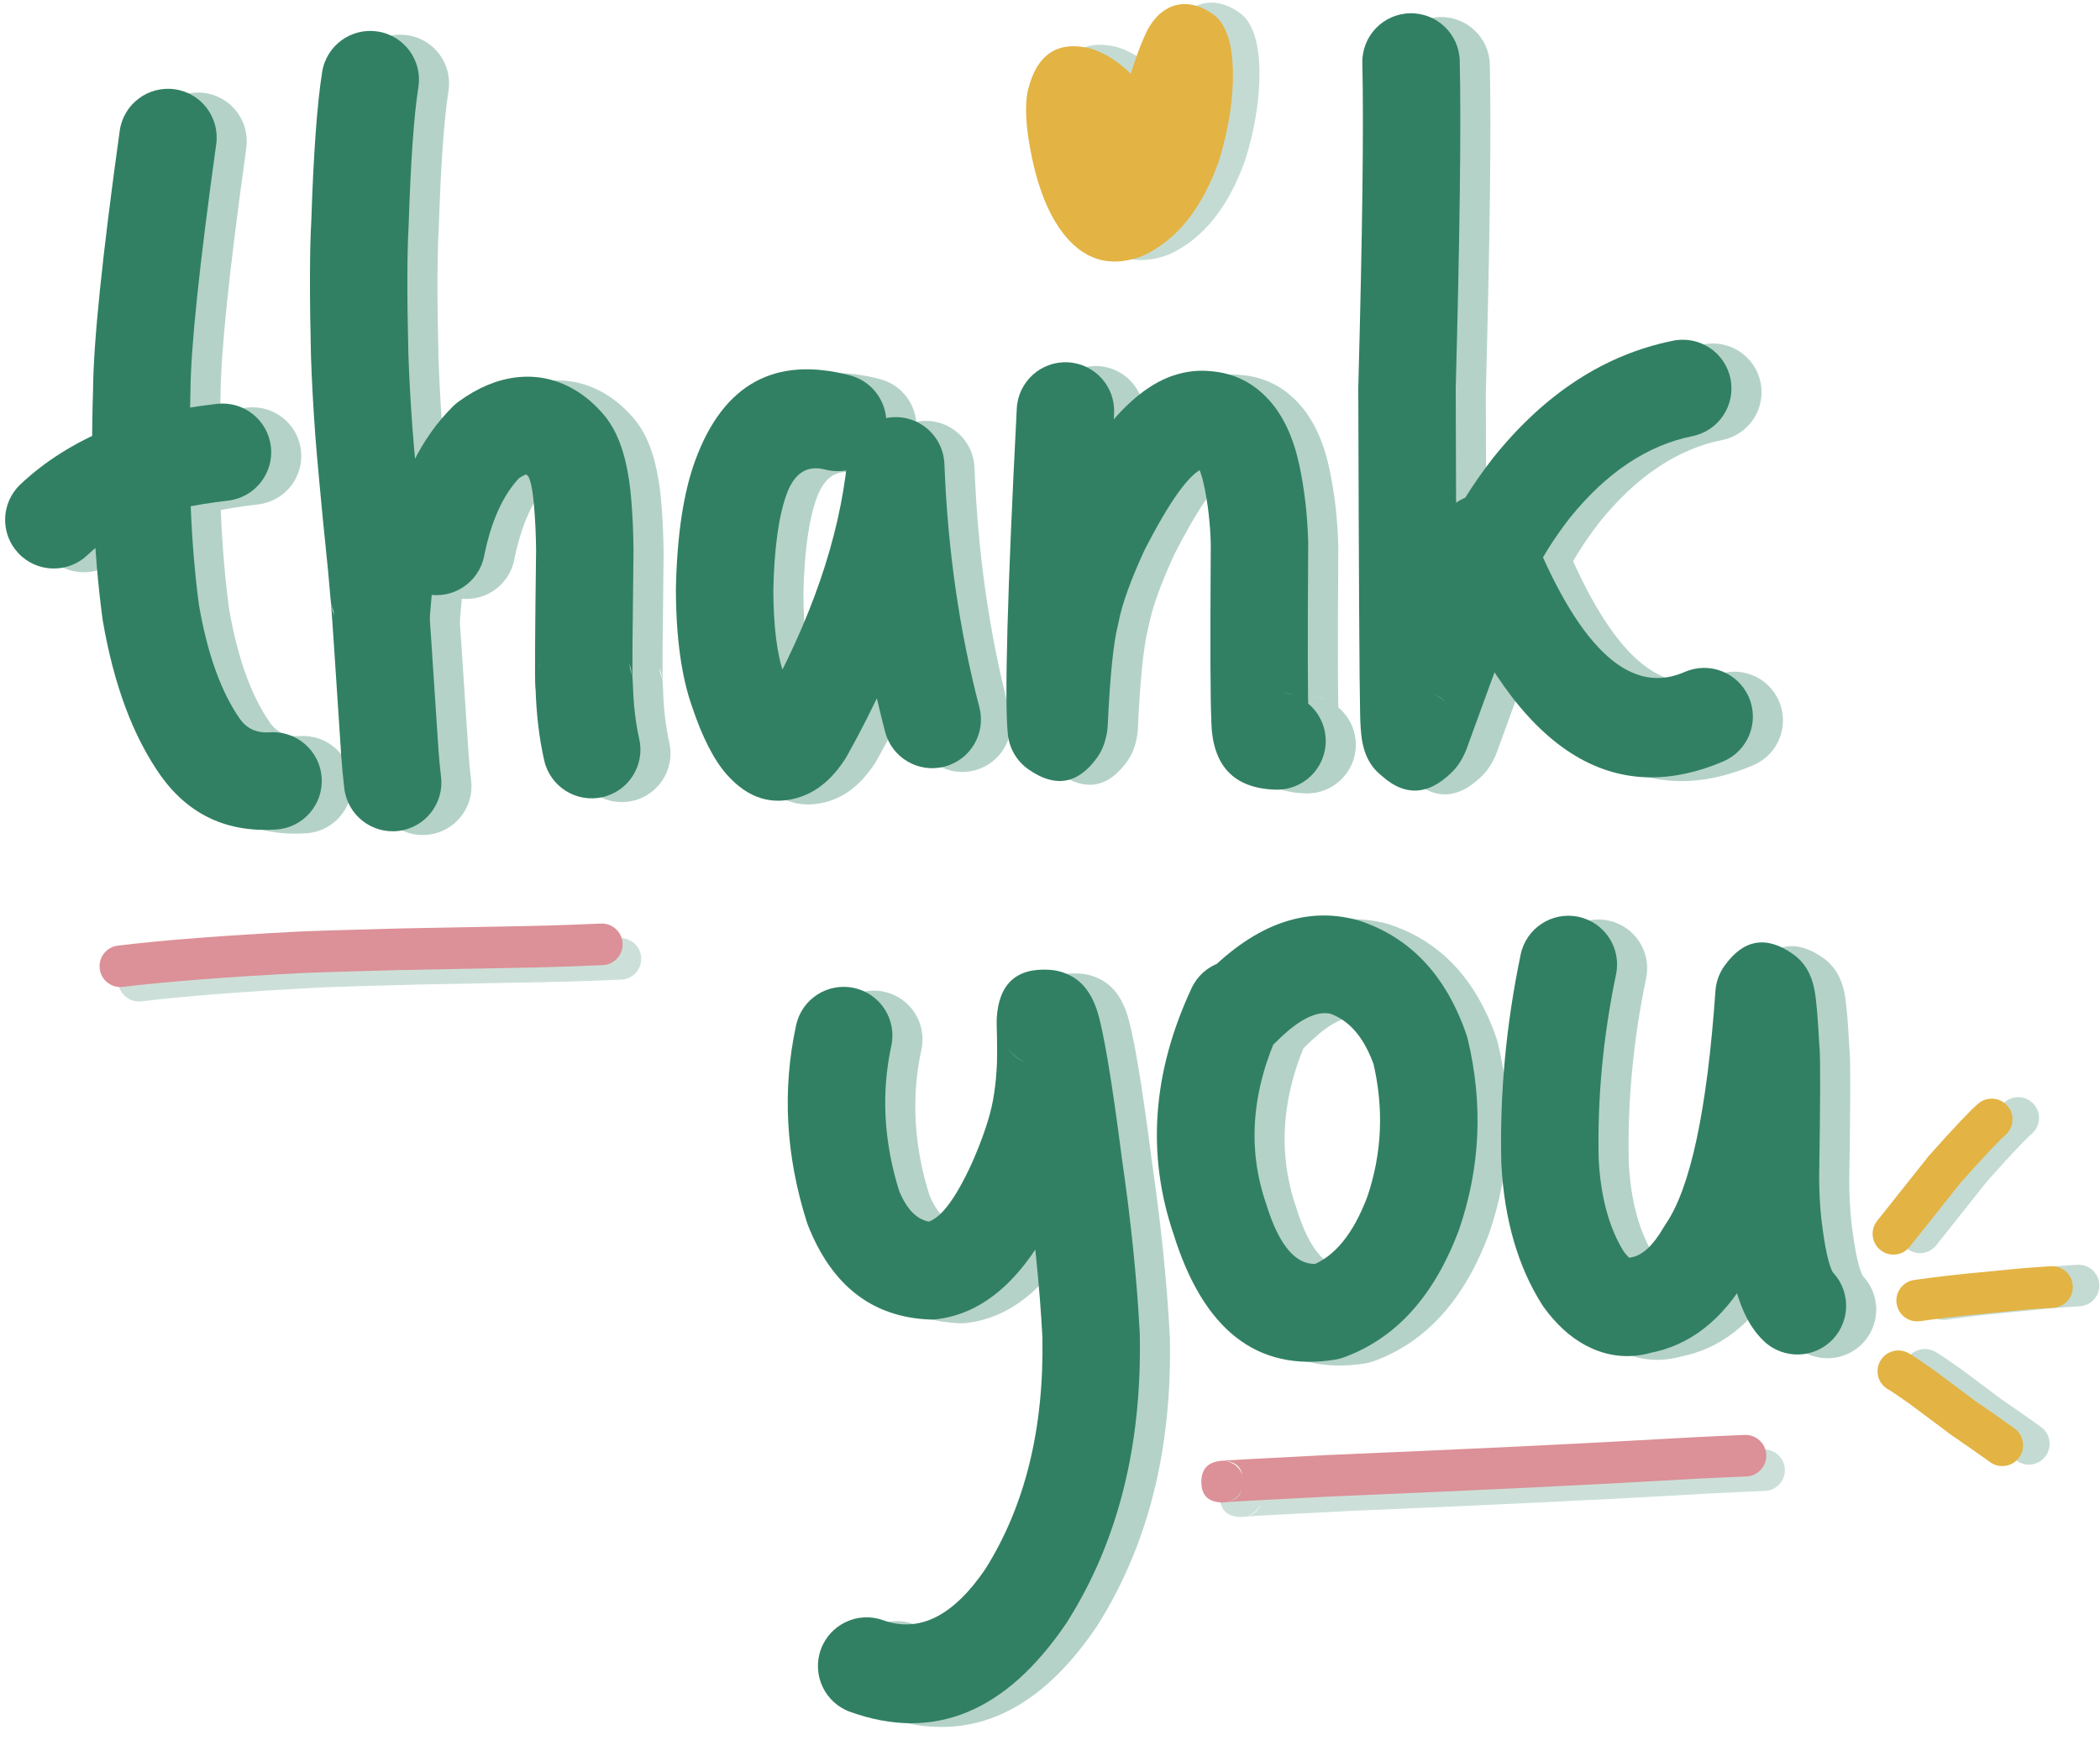 <?xml version="1.0" encoding="UTF-8"?><svg xmlns="http://www.w3.org/2000/svg" xmlns:xlink="http://www.w3.org/1999/xlink" height="1950.8" preserveAspectRatio="xMidYMid meet" version="1.0" viewBox="-797.3 -88.9 2326.1 1950.8" width="2326.1" zoomAndPan="magnify"><g fill="#318064" opacity=".357"><g id="change1_10"><path d="M-524.474,75.048L-524.474,75.048Q-552.53,276.674,-552.997,348.491C-553,348.938,-553.009,349.385,-553.023,349.832L-553.023,349.832Q-557.231,483.994,-543.449,586.67L-543.747,584.724Q-529.574,667.325,-497.764,712.49L-498.086,712.039Q-486.519,728.109,-465.09,726.675C-435.357,724.685,-409.641,747.175,-407.651,776.908C-405.661,806.641,-428.151,832.357,-457.884,834.347L-457.884,834.347Q-539.099,839.783,-585.671,775.079C-585.779,774.929,-585.886,774.779,-585.992,774.628L-585.992,774.628Q-631.817,709.563,-650.106,602.973C-650.217,602.326,-650.316,601.677,-650.403,601.026L-650.403,601.026Q-665.37,489.517,-660.883,346.449L-660.908,347.789Q-660.394,268.853,-631.357,60.176C-627.25,30.661,-599.994,10.063,-570.479,14.17C-540.964,18.277,-520.366,45.533,-524.474,75.048 Z"/></g><g id="change1_26"><path d="M-741.439,452.022L-741.439,452.022Q-700.988,413.726,-642.958,389.875C-642.858,389.834,-642.755,389.792,-642.654,389.751L-642.654,389.751Q-597.207,371.394,-523.836,362.747C-494.242,359.259,-467.423,380.422,-463.935,410.017C-460.447,439.611,-481.611,466.43,-511.205,469.918L-511.205,469.918Q-570.207,476.872,-602.238,489.81L-601.934,489.686Q-641.385,505.901,-667.249,530.387C-688.889,550.874,-723.039,549.939,-743.526,528.299C-764.013,506.659,-763.079,472.509,-741.439,452.022 Z"/></g><g id="change1_23"><path d="M-300.546,11.97L-300.546,11.97Q-307.86,57.922,-311.326,164.471C-311.341,164.923,-311.362,165.375,-311.388,165.826L-311.388,165.826Q-313.967,210.507,-311.614,307.819L-311.63,307.281Q-310.347,344.838,-307.148,389.133L-307.146,389.162Q-306.062,404.271,-302.303,444.608C-302.297,444.671,-302.291,444.737,-302.286,444.8L-302.286,444.8Q-299.667,474.033,-293.232,536.75C-293.221,536.862,-293.21,536.977,-293.199,537.09L-293.199,537.09Q-291.645,553.242,-290.373,568.942L-398.081,571.551Q-396.328,517.449,-342.388,519.192L-342.356,519.193Q-295.159,520.746,-290.302,568.727L-290.302,568.728Q-288.936,582.223,-278.245,746.581L-278.257,746.409Q-277.308,760.318,-275.441,775.936C-271.904,805.525,-293.024,832.378,-322.613,835.915C-352.202,839.451,-379.055,818.332,-382.591,788.743L-382.591,788.743Q-384.784,770.401,-385.92,753.757C-385.923,753.701,-385.927,753.641,-385.931,753.585L-385.931,753.585Q-396.496,591.162,-397.667,579.595L-397.667,579.595Q-393.02,625.497,-345.905,627.048L-345.873,627.049Q-291.967,628.791,-290.225,575.048C-291.151,603.644,-314.24,626.547,-342.845,627.24C-371.451,627.934,-395.623,606.177,-397.934,577.657L-397.934,577.657Q-399.14,562.768,-400.616,547.423L-400.582,547.763Q-407.087,484.355,-409.768,454.43L-409.751,454.622Q-413.617,413.138,-414.782,396.878L-414.78,396.907Q-418.127,350.568,-419.48,310.965C-419.486,310.786,-419.491,310.607,-419.496,310.428L-419.496,310.428Q-421.956,208.698,-419.121,159.606L-419.183,160.962Q-415.495,47.646,-407.118,-4.992C-402.434,-34.421,-374.78,-54.481,-345.351,-49.797C-315.922,-45.113,-295.862,-17.459,-300.546,11.97 Z"/></g><g id="change1_12"><path d="M-333.513,510.152L-333.513,510.152Q-314.996,417.705,-262.137,365.441C-260.192,363.518,-258.104,361.746,-255.89,360.139L-255.89,360.139Q-224.462,337.333,-192.715,333.446L-192.715,333.446Q-161.028,329.566,-132.685,344.256L-132.685,344.256Q-113.256,354.325,-97.055,372.642L-97.671,371.957Q-90.506,379.785,-84.92,389.696L-84.92,389.696Q-68.513,418.805,-64.564,470.798L-64.585,470.531Q-62.568,495.447,-62.247,524.064C-62.242,524.496,-62.242,524.929,-62.248,525.361L-62.248,525.361Q-63.932,656.711,-63.272,669.983L-63.272,669.983Q-65.696,621.254,-116.243,620.606L-116.27,620.606Q-155.453,620.123,-167.985,657.178C-159.61,632.415,-134.688,617.217,-108.838,621.11C-82.988,625.003,-63.647,646.865,-62.936,672.997L-62.936,672.997Q-62.004,707.261,-55.94,733.865C-49.317,762.919,-67.502,791.841,-96.556,798.463C-125.61,805.086,-154.532,786.902,-161.154,757.847L-161.154,757.847Q-169.587,720.851,-170.81,675.933L-65.761,691.752Q-78.356,728.994,-117.598,728.511L-117.626,728.51Q-168.44,727.859,-171.052,675.344L-171.052,675.344Q-171.88,658.702,-170.152,523.978L-170.153,525.275Q-170.432,500.411,-172.146,479.237C-172.153,479.149,-172.16,479.059,-172.167,478.971L-172.167,478.971Q-174.299,450.896,-178.928,442.683L-178.928,442.683Q-178.448,443.535,-177.27,444.822C-177.478,444.595,-177.683,444.367,-177.887,444.137L-177.887,444.137Q-180.765,440.882,-182.341,440.066L-182.341,440.066Q-181.047,440.736,-179.6,440.559L-179.6,440.559Q-183.659,441.056,-192.511,447.48L-186.264,442.178Q-215.663,471.247,-227.701,531.346C-233.553,560.565,-261.985,579.507,-291.204,573.655C-320.423,567.802,-339.365,539.371,-333.513,510.152 Z"/></g><g id="change1_21"><path d="M150.133,435.544L150.133,435.544Q120.299,427.696,107.516,462.342L107.527,462.31Q94.075,498.837,92.603,569.586L92.615,568.297Q92.804,629.643,104.42,662.454C104.531,662.767,104.639,663.081,104.744,663.397L104.744,663.397Q114.991,694.136,121.899,701.931L121.899,701.931Q110.1,688.617,88.469,695.828L88.468,695.828Q81.98,697.991,79.005,701.096L79.005,701.096Q79.934,700.126,81.637,697.518L79.743,700.646Q161.316,555.006,174.539,425.87C177.425,397.683,201.623,376.53,229.943,377.437C258.264,378.345,281.057,401.004,282.133,429.318L282.133,429.318Q287.533,571.488,320.837,698.787C328.379,727.616,311.123,757.101,282.293,764.644C253.464,772.186,223.98,754.929,216.437,726.1L216.437,726.1Q180.146,587.381,174.297,433.414L281.891,436.862Q266.391,588.236,173.893,753.38C173.298,754.444,172.666,755.487,172,756.508L172,756.508Q164.801,767.535,156.915,775.763L156.915,775.763Q141.425,791.926,122.595,798.203L122.595,798.203Q76.611,813.532,41.138,773.505L41.138,773.505Q19.594,749.196,2.369,697.524L2.693,698.467Q-15.052,648.342,-15.298,568.631C-15.299,568.201,-15.295,567.771,-15.286,567.342L-15.286,567.342Q-13.438,478.513,6.263,425.017L6.274,424.986Q52.98,298.405,177.585,331.18C206.404,338.761,223.621,368.269,216.041,397.088C208.46,425.907,178.953,443.124,150.133,435.544 Z"/></g><g id="change1_35"><path d="M470.064,373.353L470.064,373.353Q454.784,670.754,459.736,717.757L437.319,679.42Q394.11,648.733,363.503,691.827L363.503,691.827Q356.812,701.248,355.609,709.856L355.608,709.857Q355.612,709.833,355.617,709.788L355.251,714.068Q359.473,621.606,369.765,581.088L369.071,584.199Q377.343,541.109,406.061,478.934C406.357,478.295,406.665,477.661,406.985,477.033L406.985,477.033Q470.218,353.129,535.828,331.278L535.828,331.278Q557.372,324.103,579.018,326.737L576.297,326.475Q615.721,329.256,642.401,359.296L642.401,359.296Q665.407,385.199,675.14,430.07L675.162,430.171Q683.803,470.377,685.066,515.377C685.083,515.995,685.09,516.613,685.086,517.231L685.086,517.231Q684.018,686.509,685.526,706.162C685.674,708.096,685.718,710.038,685.658,711.976L685.658,711.976Q685.651,712.193,685.653,712.298L685.653,712.298Q684.957,683.341,652.03,682.31L652.029,682.31Q651.956,682.308,651.869,682.306C681.66,683.03,705.223,707.767,704.499,737.558C703.775,767.348,679.038,790.911,649.247,790.187L649.247,790.187Q648.944,790.18,648.656,790.171L648.655,790.171Q579.529,788.008,577.771,714.892L577.771,714.892Q577.697,711.803,577.797,708.602L577.929,714.416Q576.079,690.302,577.175,516.551L577.195,518.405Q576.211,483.338,569.658,452.845L569.679,452.946Q565.941,435.714,561.715,430.956L561.715,430.955Q564.248,433.807,568.705,434.121C567.796,434.057,566.888,433.97,565.983,433.86L565.983,433.86Q568.437,434.158,569.927,433.662L569.927,433.662Q546.248,441.548,503.105,526.087L504.029,524.185Q480.837,574.395,475.05,604.542C474.849,605.586,474.618,606.623,474.357,607.653L474.357,607.653Q466.772,637.514,463.052,718.991C462.986,720.422,462.864,721.849,462.685,723.27L462.685,723.27Q462.587,724.049,462.482,724.801L462.482,724.802Q460.039,742.269,451.484,754.314L451.484,754.314Q419.606,799.198,374.835,767.402C362.205,758.433,354.04,744.469,352.417,729.065L352.417,729.065Q346.579,673.657,362.293,367.816C363.822,338.056,389.187,315.17,418.947,316.699C448.707,318.228,471.593,343.593,470.064,373.353 Z"/></g><g id="change1_24"><path d="M852.938,-17.306L852.938,-17.306Q855.386,89.68,848.455,346.787L848.474,345.178Q849.36,655.074,850.484,704.562L850.485,704.583Q850.71,714.663,851.199,717.975L851.199,717.975Q847.749,694.639,822.309,683.116C828.391,685.871,833.909,689.731,838.583,694.499L838.583,694.499Q803.996,659.21,768.427,694.07L768.427,694.07Q762.483,699.895,760.052,705.718L759.09,708.192Q818.357,543.942,834.839,511.125L834.069,512.723Q854.909,467.585,889.992,422.45C890.185,422.201,890.38,421.954,890.578,421.709L890.578,421.709Q976.096,315.578,1089.284,292.744C1118.495,286.851,1146.952,305.754,1152.845,334.965C1158.738,364.176,1139.835,392.633,1110.624,398.526L1110.624,398.526Q1035.659,413.649,974.607,489.417L975.194,488.676Q947.7,524.047,932.044,557.958C931.796,558.495,931.539,559.028,931.274,559.557L931.274,559.557Q917.68,586.623,860.597,744.819C860.297,745.651,859.976,746.476,859.636,747.292L859.636,747.292Q853.64,761.654,843.962,771.139L843.962,771.14Q802.461,811.813,761.514,770.034L777.787,781.417Q749.605,768.653,744.446,733.756L744.446,733.756Q742.973,723.792,742.598,706.991L742.599,707.012Q741.45,656.456,740.561,345.487C740.56,344.951,740.566,344.414,740.581,343.878L740.581,343.878Q747.439,89.46,745.053,-14.838C744.372,-44.629,767.97,-69.333,797.762,-70.014C827.553,-70.696,852.257,-47.097,852.938,-17.306 Z"/></g><g id="change1_25"><path d="M929.911,496.719L929.911,496.719Q1008.937,696.667,1098.851,661.131L1098.851,661.13Q1100.562,660.454,1102.293,659.707C1129.651,647.895,1161.405,660.498,1173.217,687.856C1185.029,715.215,1172.426,746.968,1145.068,758.78L1145.068,758.78Q1141.788,760.196,1138.515,761.49L1138.516,761.49Q948.243,836.691,829.552,536.384C818.599,508.67,832.186,477.325,859.899,466.372C887.612,455.418,918.958,469.005,929.911,496.719 Z"/></g><g id="change1_13"><path d="M223.309,1074.022L223.309,1074.022Q206.149,1153.378,232.587,1236.654L231.363,1233.207Q245.178,1268.281,269.867,1269.409L260.75,1269.765Q283.926,1266.884,312.986,1203.076L312.665,1203.793Q330.849,1162.275,335.926,1134.269C335.937,1134.207,335.948,1134.147,335.96,1134.086L335.96,1134.086Q338.826,1118.581,339.782,1102.347C339.819,1101.727,339.866,1101.108,339.924,1100.489L339.924,1100.489Q341.061,1088.346,339.994,1048.173C339.953,1046.621,339.979,1045.068,340.072,1043.518L340.072,1043.519Q343.484,986.486,398.08,989.752L398.071,989.751Q425.587,991.393,440.882,1014.914L397.108,990.391Q435.979,991.443,450.479,1032.732L450.479,1032.731Q461.35,1063.684,478.769,1199.151L478.648,1198.268Q493.788,1302.374,498.477,1392.052C498.507,1392.63,498.528,1393.208,498.54,1393.787L498.54,1393.787Q502.263,1579.299,418.076,1712.344C417.775,1712.82,417.466,1713.291,417.151,1713.757L417.151,1713.757Q316.793,1861.883,177.759,1811.964C149.712,1801.894,135.139,1770.995,145.209,1742.948C155.279,1714.902,186.179,1700.329,214.225,1710.399L214.225,1710.399Q274.432,1732.016,327.811,1653.229L326.886,1654.642Q393.72,1549.02,390.648,1395.952L390.711,1397.687Q386.282,1312.979,371.858,1213.798C371.816,1213.504,371.775,1213.209,371.737,1212.915L371.737,1212.915Q355.767,1088.719,348.663,1068.489L348.663,1068.489Q358.783,1097.307,394.189,1098.265C376.454,1097.785,360.087,1088.617,350.415,1073.743L350.415,1073.743Q364.805,1095.872,391.646,1097.473L391.637,1097.473Q444.76,1100.65,447.792,1049.963L447.87,1045.308Q449.109,1091.959,447.367,1110.553L447.509,1108.695Q446.158,1131.613,442.075,1153.702L442.108,1153.519Q434.774,1193.976,411.514,1247.085C411.409,1247.325,411.302,1247.564,411.194,1247.802L411.194,1247.802Q357.123,1366.529,274.061,1376.854C271.037,1377.23,267.987,1377.349,264.943,1377.21L264.943,1377.21Q170.399,1372.891,130.957,1272.755C130.511,1271.62,130.102,1270.471,129.733,1269.308L129.733,1269.308Q94.601,1158.65,117.834,1051.213C124.133,1022.087,152.85,1003.581,181.976,1009.88C211.102,1016.178,229.608,1044.896,223.309,1074.022 Z"/></g><g id="change1_6"><path d="M653.727,1055.693L653.727,1055.693Q606.747,1156.446,638.371,1248.723C638.542,1249.221,638.705,1249.72,638.861,1250.222L638.861,1250.222Q660.83,1321.004,697.649,1315.185L687.598,1317.784Q727.369,1303.291,750.85,1240.469L750.335,1241.909Q775.224,1169.091,756.939,1091.962L758.393,1096.993Q741.957,1048.985,707.872,1037.813L710.983,1038.73Q686.761,1032.375,649.966,1069.277C628.925,1090.379,594.762,1090.429,573.66,1069.388C552.558,1048.347,552.508,1014.184,573.549,993.082L573.549,993.082Q654.145,912.25,738.372,934.351C739.418,934.625,740.456,934.931,741.483,935.268L741.483,935.268Q826.642,963.18,860.488,1062.038C861.054,1063.69,861.539,1065.369,861.942,1067.069L861.942,1067.069Q887.414,1174.513,852.448,1276.812C852.283,1277.294,852.112,1277.774,851.933,1278.252L851.933,1278.252Q811.041,1387.655,724.546,1419.175C721.287,1420.363,717.921,1421.233,714.495,1421.775L714.495,1421.775Q585.445,1442.171,535.798,1282.21L536.287,1283.709Q490.557,1150.273,555.923,1010.089C568.516,983.081,600.619,971.396,627.627,983.989C654.635,996.583,666.32,1028.685,653.727,1055.693 Z"/></g><g id="change1_16"><path d="M1026.071,994.853L1026.071,994.853Q1004.359,1099.083,1006.868,1200.993L1006.806,1199.424Q1010.243,1263.334,1035.275,1303.047L1033.312,1300.146Q1039.482,1308.655,1043.029,1310.574L1043.029,1310.574Q1039.912,1308.888,1036.433,1309.975C1038.632,1309.287,1040.874,1308.742,1043.144,1308.341L1043.144,1308.341Q1061.461,1305.108,1078.78,1275.151C1079.479,1273.941,1080.226,1272.759,1081.017,1271.607L1081.017,1271.607Q1122.257,1211.569,1136.193,1013.065C1136.885,1003.197,1140.278,993.709,1145.999,985.639L1145.998,985.639Q1177.69,940.934,1222.184,972.476L1222.184,972.476Q1240.711,985.61,1245.735,1011.288L1245.735,1011.289Q1248.963,1027.785,1251.306,1074.929L1250.274,1066.772Q1251.101,1070.807,1251.482,1075.751L1251.482,1075.752Q1253.015,1095.671,1251.042,1220.57L1251.049,1219.637Q1251.084,1243.162,1253.432,1265.505L1253.356,1264.822Q1259.11,1313.612,1266.703,1325.885L1266.704,1325.885Q1265.883,1324.559,1263.913,1322.711C1285.645,1343.1,1286.734,1377.246,1266.345,1398.978C1245.956,1420.71,1211.81,1421.799,1190.078,1401.41L1190.078,1401.41Q1181.629,1393.484,1174.934,1382.661L1174.934,1382.661Q1154.745,1350.029,1146.185,1277.463C1146.158,1277.235,1146.133,1277.01,1146.109,1276.781L1146.109,1276.781Q1143.179,1248.894,1143.136,1219.798C1143.135,1219.487,1143.138,1219.176,1143.143,1218.865L1143.143,1218.865Q1145.036,1098.968,1143.887,1084.035L1143.887,1084.036Q1144.026,1085.844,1144.559,1088.443C1144.008,1085.755,1143.662,1083.028,1143.526,1080.286L1143.526,1080.286Q1141.568,1040.891,1139.83,1032.008L1139.83,1032.009Q1143.093,1048.686,1159.775,1060.512L1159.775,1060.512Q1203.318,1091.379,1234.035,1048.048L1243.841,1020.622Q1227.847,1248.444,1169.967,1332.707L1172.204,1329.163Q1129.723,1402.641,1061.9,1414.612L1068.611,1412.978Q1028.618,1425.472,991.678,1405.486L991.678,1405.486Q966.533,1391.882,945.948,1363.492C945.263,1362.547,944.608,1361.579,943.985,1360.591L943.985,1360.591Q903.992,1297.144,899.049,1205.218C899.021,1204.695,899,1204.172,898.987,1203.649L898.987,1203.649Q896.171,1089.279,920.426,972.846C926.503,943.673,955.079,924.95,984.252,931.027C1013.425,937.104,1032.148,965.68,1026.071,994.853 Z"/></g><g id="change1_7"><path d="M-328.868,519.044L-328.868,519.044Q-328.408,531.79,-324.376,595.24L-324.388,595.073L-324.387,595.087L-324.39,595.043Q-322.2,625.148,-321.859,628.278L-321.859,628.277Q-321.869,628.185,-321.889,628.034C-321.855,628.292,-321.825,628.551,-321.8,628.81L-321.8,628.81Q-319.438,652.974,-318.355,660.282C-318.163,661.582,-318.081,662.895,-318.113,664.208L-318.113,664.211Q-318.076,662.69,-318.218,661.488L-318.218,661.488Q-317.801,665.025,-312.568,697.45C-310.541,710.008,-319.078,721.832,-331.636,723.859C-344.195,725.886,-356.018,717.348,-358.045,704.79L-358.045,704.79Q-363.436,671.391,-363.968,666.875L-363.968,666.875Q-364.207,664.842,-364.166,663.105L-363.923,667.034Q-365.174,658.593,-367.647,633.291L-367.558,634.067Q-367.606,633.702,-367.653,633.275L-367.653,633.274Q-368.085,629.317,-370.334,598.385L-370.338,598.34L-370.339,598.327C-370.34,598.301,-370.345,598.23,-370.35,598.16L-370.35,598.16Q-374.421,534.083,-374.904,520.706C-375.363,507.993,-365.429,497.316,-352.717,496.857C-340.004,496.398,-329.327,506.331,-328.868,519.044 Z"/></g><g id="change1_11"><path d="M-280.095,539.32L-280.095,539.32Q-283.628,553.256,-284.486,562.552C-284.499,562.689,-284.513,562.826,-284.528,562.964L-284.537,563.049L-284.538,563.053L-284.528,562.968Q-285.493,571.7,-285.879,575.743L-285.847,575.377Q-287.029,590.248,-289.736,617.76L-289.721,617.603Q-290.454,625.615,-291.484,639.401C-292.432,652.086,-303.484,661.601,-316.17,660.653C-328.855,659.705,-338.37,648.653,-337.422,635.967L-337.422,635.967Q-336.363,621.801,-335.595,613.407C-335.59,613.354,-335.585,613.302,-335.58,613.25L-335.58,613.25Q-332.916,586.17,-331.769,571.729C-331.759,571.607,-331.748,571.485,-331.737,571.363L-331.737,571.363Q-331.318,566.982,-330.316,557.908L-330.306,557.823L-330.305,557.819L-330.357,558.316Q-329.167,545.43,-324.748,528C-321.622,515.669,-309.092,508.207,-296.761,511.333C-284.431,514.459,-276.969,526.989,-280.095,539.32 Z"/></g><g id="change1_28"><path d="M-347.872,550.042L-347.872,550.042Q-348.373,558.988,-348.595,573.891L-348.592,573.654Q-348.635,582.95,-348.12,595.394C-348.117,595.475,-348.114,595.556,-348.111,595.636L-348.111,595.636Q-347.679,609.616,-344.662,632.73C-343.016,645.343,-351.907,656.904,-364.52,658.55C-377.134,660.197,-388.694,651.306,-390.341,638.692L-390.341,638.692Q-393.653,613.317,-394.155,597.058L-394.146,597.3Q-394.706,583.798,-394.658,573.441C-394.657,573.362,-394.657,573.284,-394.655,573.205L-394.655,573.205Q-394.419,557.357,-393.866,547.468C-393.155,534.767,-382.283,525.047,-369.582,525.758C-356.881,526.469,-347.161,537.341,-347.872,550.042 Z"/></g><g id="change1_17"><path d="M-109.112,538.366L-109.112,538.366Q-109.983,545.215,-110.165,552.073L-110.167,552.154Q-110.367,558.836,-109.842,574.291L-109.857,573.931Q-108.519,600.875,-104.876,635.469C-103.544,648.12,-112.719,659.456,-125.37,660.788C-138.021,662.12,-149.356,652.945,-150.689,640.294L-150.689,640.294Q-154.465,604.433,-155.866,576.216C-155.872,576.096,-155.877,575.976,-155.881,575.856L-155.881,575.856Q-156.457,558.929,-156.212,550.773L-156.215,550.854Q-155.972,541.689,-154.809,532.551C-153.204,519.932,-141.672,511.004,-129.053,512.61C-116.434,514.215,-107.506,525.747,-109.112,538.366 Z"/></g><g id="change1_31"><path d="M-79.213,540.433L-79.213,540.433Q-80.055,555.629,-80.14,562.426L-80.141,562.546Q-80.344,574.028,-80.205,589.406L-80.205,589.36Q-80.041,604.214,-79.347,624.389L-79.348,624.347Q-79.141,630.053,-78.976,633.56L-78.989,633.311Q-77.985,650.624,-77.89,654.999L-77.973,653.476Q-77.913,654.166,-77.88,654.998L-77.88,654.998Q-77.766,657.885,-77.74,672.309C-77.717,685.03,-88.011,695.361,-100.732,695.384C-113.452,695.407,-123.783,685.113,-123.806,672.393L-123.806,672.393Q-123.831,658.831,-123.91,656.807L-123.91,656.807Q-123.899,657.097,-123.861,657.526C-123.906,657.02,-123.934,656.512,-123.945,656.004L-123.945,656.004Q-124.022,652.46,-124.978,635.977C-124.983,635.894,-124.987,635.811,-124.991,635.728L-124.991,635.728Q-125.168,631.971,-125.384,626.016L-125.385,625.975Q-126.099,605.261,-126.268,589.868L-126.269,589.822Q-126.413,573.83,-126.2,561.736L-126.202,561.855Q-126.105,554.067,-125.208,537.882C-124.504,525.181,-113.636,515.455,-100.935,516.16C-88.234,516.864,-78.508,527.731,-79.213,540.433 Z"/></g><g id="change1_22"><path d="M-73.716,563.46L-73.716,563.46Q-70.114,591.714,-69.011,605.891L-69.016,605.83Q-68.578,611.266,-68.261,616.83C-68.257,616.901,-68.253,616.972,-68.25,617.044L-68.25,617.044L-66.903,645.376L-66.903,645.378Q-66.78,647.977,-65.697,664.707C-64.876,677.401,-74.501,688.358,-87.195,689.179C-99.89,690,-110.846,680.375,-111.667,667.681L-111.667,667.681Q-112.775,650.556,-112.917,647.562L-112.917,647.564L-114.264,619.232L-114.253,619.446Q-114.538,614.424,-114.933,609.528L-114.938,609.467Q-115.954,596.417,-119.412,569.285C-121.021,556.666,-112.095,545.133,-99.477,543.524C-86.858,541.916,-75.325,550.841,-73.716,563.46 Z"/></g><g id="change1_27"><path d="M-113.341,563.417L-113.341,563.417Q-115.773,577.603,-117.043,595.389L-117.049,595.482Q-117.426,600.48,-117.984,612.383C-117.99,612.51,-117.997,612.637,-118.005,612.764L-118.006,612.765Q-118.004,612.734,-118.003,612.717L-118.003,612.72Q-118.113,614.657,-118.787,633.708C-118.79,633.779,-118.792,633.849,-118.795,633.92L-118.795,633.92Q-119.276,644.695,-119.484,649.774C-120.006,662.484,-130.733,672.365,-143.443,671.843C-156.153,671.321,-166.034,660.594,-165.511,647.884L-165.511,647.884Q-165.3,642.728,-164.816,631.869L-164.824,632.08Q-164.133,612.533,-163.994,610.1L-163.994,610.102Q-163.987,609.967,-163.979,609.843L-164,610.225Q-163.411,597.669,-162.985,592.018L-162.992,592.11Q-161.561,572.058,-158.745,555.633C-156.595,543.095,-144.689,534.674,-132.151,536.823C-119.613,538.973,-111.192,550.879,-113.341,563.417 Z"/></g><g id="change1_34"><path d="M-68.351,589.851L-68.351,589.851Q-69.865,607.686,-70.357,616.49C-71.066,629.191,-81.938,638.912,-94.639,638.202C-107.34,637.493,-117.061,626.621,-116.351,613.92L-116.351,613.92Q-115.822,604.453,-114.252,585.956C-113.177,573.281,-102.03,563.878,-89.355,564.953C-76.679,566.029,-67.276,577.176,-68.351,589.851 Z"/></g></g><g fill="#318064"><g id="change1_32"><path d="M-557.807,70.882L-557.807,70.882Q-585.863,272.507,-586.33,344.325C-586.333,344.772,-586.342,345.219,-586.356,345.666L-586.356,345.666Q-590.564,479.827,-576.782,582.504L-577.08,580.557Q-562.907,663.158,-531.098,708.323L-531.419,707.872Q-519.852,723.943,-498.423,722.509C-468.69,720.519,-442.974,743.009,-440.984,772.742C-438.994,802.475,-461.484,828.191,-491.217,830.181L-491.217,830.181Q-572.432,835.617,-619.004,770.913C-619.112,770.763,-619.219,770.613,-619.325,770.461L-619.325,770.461Q-665.15,705.396,-683.439,598.807C-683.55,598.16,-683.649,597.511,-683.736,596.86L-683.736,596.86Q-698.704,485.351,-694.216,342.282L-694.241,343.623Q-693.728,264.686,-664.69,56.009C-660.583,26.494,-633.327,5.897,-603.812,10.004C-574.297,14.111,-553.7,41.367,-557.807,70.882 Z"/></g><g id="change1_33"><path d="M-774.772,447.855L-774.772,447.855Q-734.322,409.56,-676.292,385.708C-676.191,385.667,-676.089,385.625,-675.987,385.584L-675.987,385.584Q-630.54,367.227,-557.169,358.58C-527.575,355.092,-500.756,376.256,-497.268,405.85C-493.78,435.445,-514.944,462.264,-544.538,465.752L-544.538,465.752Q-603.54,472.705,-635.571,485.643L-635.267,485.519Q-674.718,501.735,-700.582,526.22C-722.222,546.707,-756.372,545.773,-776.859,524.133C-797.346,502.493,-796.412,468.342,-774.772,447.855 Z"/></g><g id="change1_29"><path d="M-333.879,7.804L-333.879,7.804Q-341.193,53.756,-344.66,160.304C-344.674,160.757,-344.695,161.208,-344.721,161.66L-344.721,161.66Q-347.301,206.34,-344.947,303.652L-344.963,303.115Q-343.68,340.671,-340.481,384.967L-340.479,384.995Q-339.396,400.104,-335.636,440.442C-335.63,440.505,-335.625,440.57,-335.619,440.634L-335.619,440.634Q-333,469.867,-326.566,532.583C-326.554,532.696,-326.543,532.811,-326.532,532.923L-326.532,532.923Q-324.978,549.076,-323.706,564.776L-431.415,567.385Q-429.661,513.282,-375.721,515.025L-375.689,515.027Q-328.491,516.58,-323.635,564.562L-323.635,564.561Q-322.269,578.057,-311.579,742.414L-311.59,742.243Q-310.641,756.151,-308.774,771.77C-305.238,801.358,-326.357,828.212,-355.946,831.748C-385.535,835.285,-412.388,814.165,-415.925,784.577L-415.925,784.577Q-418.117,766.234,-419.253,749.59C-419.257,749.534,-419.261,749.475,-419.264,749.419L-419.264,749.419Q-429.829,586.996,-431,575.428L-431,575.428Q-426.354,621.331,-379.238,622.881L-379.206,622.882Q-325.3,624.624,-323.558,570.881C-324.484,599.478,-347.573,622.38,-376.179,623.074C-404.784,623.767,-428.956,602.011,-431.267,573.49L-431.267,573.49Q-432.473,558.602,-433.949,543.256L-433.915,543.596Q-440.42,480.188,-443.102,450.263L-443.084,450.455Q-446.95,408.972,-448.116,392.712L-448.114,392.741Q-451.461,346.401,-452.813,306.798C-452.819,306.619,-452.825,306.441,-452.829,306.261L-452.829,306.261Q-455.289,204.532,-452.455,155.44L-452.516,156.795Q-448.829,43.48,-440.451,-9.158C-435.767,-38.587,-408.113,-58.647,-378.684,-53.963C-349.255,-49.279,-329.195,-21.625,-333.879,7.804 Z"/></g><g id="change1_14"><path d="M-366.846,505.986L-366.846,505.986Q-348.329,413.539,-295.47,361.275C-293.525,359.352,-291.437,357.579,-289.223,355.973L-289.223,355.973Q-257.795,333.167,-226.048,329.28L-226.048,329.28Q-194.362,325.4,-166.019,340.089L-166.019,340.089Q-146.59,350.158,-130.388,368.476L-131.005,367.791Q-123.839,375.618,-118.253,385.53L-118.253,385.53Q-101.846,414.639,-97.897,466.631L-97.918,466.365Q-95.901,491.28,-95.58,519.898C-95.575,520.33,-95.576,520.762,-95.581,521.195L-95.581,521.195Q-97.265,652.545,-96.605,665.817L-96.605,665.817Q-99.029,617.087,-149.576,616.439L-149.604,616.439Q-188.786,615.957,-201.318,653.011C-192.943,628.248,-168.021,613.051,-142.171,616.943C-116.322,620.836,-96.981,642.699,-96.27,668.831L-96.27,668.831Q-95.337,703.094,-89.273,729.698C-82.65,758.753,-100.835,787.674,-129.889,794.297C-158.943,800.92,-187.865,782.735,-194.487,753.681L-194.487,753.681Q-202.92,716.685,-204.143,671.766L-99.094,687.585Q-111.69,724.827,-150.932,724.344L-150.959,724.344Q-201.773,723.693,-204.385,671.178L-204.385,671.178Q-205.213,654.535,-203.485,519.811L-203.486,521.108Q-203.765,496.245,-205.479,475.071C-205.486,474.982,-205.493,474.893,-205.5,474.804L-205.5,474.804Q-207.632,446.729,-212.262,438.517L-212.262,438.517Q-211.781,439.369,-210.603,440.656C-210.811,440.429,-211.016,440.201,-211.22,439.971L-211.22,439.971Q-214.099,436.716,-215.674,435.899L-215.674,435.899Q-214.38,436.57,-212.933,436.393L-212.933,436.393Q-216.992,436.89,-225.844,443.313L-219.597,438.011Q-248.997,467.08,-261.034,527.179C-266.887,556.398,-295.318,575.341,-324.537,569.488C-353.756,563.636,-372.698,535.205,-366.846,505.986 Z"/></g><g id="change1_37"><path d="M116.8,431.377L116.8,431.377Q86.966,423.53,74.182,458.175L74.194,458.144Q60.742,494.671,59.27,565.42L59.282,564.131Q59.471,625.476,71.087,658.287C71.197,658.6,71.306,658.915,71.411,659.23L71.411,659.23Q81.658,689.97,88.566,697.765L88.566,697.765Q76.767,684.451,55.135,691.662L55.135,691.662Q48.647,693.825,45.672,696.929L45.671,696.93Q46.601,695.96,48.304,693.351L46.41,696.479Q127.983,550.839,141.206,421.703C144.092,393.516,168.29,372.363,196.61,373.271C224.93,374.178,247.724,396.837,248.799,425.151L248.799,425.151Q254.2,567.322,287.504,694.621C295.046,723.45,277.789,752.935,248.96,760.477C220.131,768.019,190.646,750.763,183.104,721.934L183.104,721.934Q146.813,583.214,140.964,429.248L248.558,432.696Q233.057,584.07,140.56,749.213C139.965,750.277,139.333,751.32,138.666,752.341L138.666,752.341Q131.468,763.368,123.582,771.596L123.582,771.597Q108.092,787.76,89.262,794.037L89.262,794.037Q43.278,809.366,7.804,769.338L7.804,769.338Q-13.739,745.03,-30.964,693.357L-30.64,694.3Q-48.385,644.176,-48.631,564.464C-48.632,564.034,-48.629,563.605,-48.62,563.175L-48.62,563.175Q-46.772,474.347,-27.07,420.851L-27.059,420.819Q19.647,294.239,144.252,327.014C173.071,334.594,190.288,364.102,182.707,392.921C175.127,421.74,145.619,438.958,116.8,431.377 Z"/></g><g id="change1_2"><path d="M436.731,369.187L436.731,369.187Q421.45,666.587,426.403,713.59L403.986,675.253Q360.777,644.567,330.17,687.66L330.17,687.661Q323.479,697.081,322.275,705.69L322.275,705.691Q322.279,705.667,322.284,705.621L321.918,709.901Q326.14,617.439,336.431,576.921L335.738,580.033Q344.01,536.942,372.728,474.768C373.024,474.128,373.332,473.494,373.652,472.866L373.652,472.866Q436.885,348.963,502.495,327.111L502.495,327.111Q524.039,319.936,545.685,322.57L542.964,322.309Q582.388,325.089,609.067,355.129L609.067,355.129Q632.074,381.033,641.807,425.904L641.828,426.004Q650.469,466.211,651.732,511.21C651.75,511.828,651.757,512.447,651.753,513.064L651.753,513.064Q650.685,682.342,652.193,701.995C652.341,703.93,652.385,705.871,652.324,707.81L652.324,707.81Q652.318,708.027,652.32,708.131L652.32,708.131Q651.624,679.174,618.697,678.144L618.697,678.144Q618.619,678.141,618.536,678.139C648.327,678.863,671.89,703.6,671.165,733.391C670.441,763.182,645.704,786.745,615.914,786.02L615.914,786.02Q615.615,786.013,615.322,786.004L615.322,786.004Q546.196,783.842,544.438,710.725L544.438,710.725Q544.364,707.636,544.464,704.435L544.596,710.25Q542.746,686.136,543.842,512.384L543.862,514.238Q542.877,479.171,536.324,448.679L536.346,448.779Q532.608,431.547,528.382,426.789L528.382,426.789Q530.915,429.64,535.372,429.955C534.463,429.89,533.555,429.803,532.65,429.693L532.65,429.693Q535.104,429.992,536.594,429.496L536.594,429.496Q512.915,437.382,469.772,521.92L470.695,520.019Q447.503,570.228,441.717,600.375C441.516,601.419,441.285,602.457,441.024,603.487L441.024,603.487Q433.439,633.347,429.719,714.824C429.653,716.255,429.531,717.683,429.352,719.104L429.352,719.104Q429.254,719.882,429.149,720.634L429.149,720.636Q426.706,738.102,418.151,750.147L418.151,750.148Q386.272,795.032,341.502,763.236C328.872,754.266,320.707,740.303,319.084,724.899L319.084,724.899Q313.246,669.491,328.96,363.65C330.489,333.889,355.854,311.004,385.614,312.533C415.374,314.062,438.26,339.427,436.731,369.187 Z"/></g><g id="change1_5"><path d="M819.605,-21.472L819.605,-21.472Q822.053,85.514,815.121,342.62L815.141,341.012Q816.027,650.907,817.151,700.395L817.152,700.417Q817.376,710.497,817.866,713.808L817.866,713.808Q814.416,690.472,788.976,678.95C795.058,681.704,800.576,685.564,805.25,690.332L805.249,690.332Q770.662,655.043,735.093,689.904L735.093,689.903Q729.15,695.728,726.719,701.551L725.757,704.025Q785.024,539.775,801.506,506.958L800.736,508.557Q821.576,463.418,856.659,418.283C856.852,418.035,857.048,417.787,857.245,417.542L857.245,417.542Q942.763,311.411,1055.951,288.577C1085.162,282.684,1113.619,301.587,1119.512,330.798C1125.405,360.009,1106.502,388.466,1077.291,394.359L1077.291,394.359Q1002.326,409.483,941.274,485.25L941.861,484.509Q914.367,519.881,898.711,553.791C898.463,554.328,898.206,554.862,897.941,555.39L897.941,555.39Q884.347,582.456,827.264,740.652C826.964,741.485,826.643,742.309,826.302,743.126L826.302,743.126Q820.307,757.487,810.629,766.973L810.629,766.972Q769.129,807.647,728.181,765.868L744.454,777.25Q716.272,764.486,711.113,729.589L711.113,729.589Q709.64,719.626,709.265,702.824L709.266,702.846Q708.117,652.289,707.228,341.32C707.226,340.784,707.233,340.248,707.247,339.712L707.247,339.712Q714.106,85.294,711.72,-19.004C711.039,-48.796,734.637,-73.499,764.429,-74.181C794.22,-74.862,818.924,-51.264,819.605,-21.472 Z"/></g><g id="change1_3"><path d="M896.578,492.552L896.578,492.552Q975.604,692.501,1065.518,656.964L1065.518,656.964Q1067.228,656.288,1068.958,655.541C1096.317,643.728,1128.071,656.331,1139.883,683.689C1151.696,711.047,1139.093,742.801,1111.735,754.613L1111.735,754.613Q1108.456,756.029,1105.182,757.323L1105.183,757.323Q914.91,832.525,796.219,532.217C785.266,504.504,798.853,473.158,826.566,462.205C854.279,451.252,885.625,464.839,896.578,492.552 Z"/></g><g id="change1_36"><path d="M189.976,1069.855L189.976,1069.855Q172.815,1149.212,199.254,1232.487L198.03,1229.041Q211.845,1264.115,236.534,1265.243L227.417,1265.598Q250.593,1262.718,279.653,1198.909L279.332,1199.627Q297.516,1158.109,302.593,1130.102C302.604,1130.04,302.615,1129.981,302.626,1129.919L302.626,1129.919Q305.493,1114.414,306.449,1098.181C306.486,1097.561,306.533,1096.941,306.591,1096.323L306.591,1096.323Q307.728,1084.18,306.661,1044.007C306.62,1042.455,306.646,1040.902,306.739,1039.352L306.739,1039.352Q310.15,982.32,364.747,985.585L364.738,985.585Q392.254,987.226,407.549,1010.747L363.775,986.225Q402.646,987.277,417.146,1028.565L417.146,1028.565Q428.017,1059.518,445.436,1194.985L445.315,1194.101Q460.455,1298.207,465.144,1387.885C465.174,1388.463,465.195,1389.042,465.207,1389.62L465.207,1389.62Q468.93,1575.133,384.743,1708.178C384.442,1708.654,384.133,1709.124,383.817,1709.591L383.817,1709.591Q283.46,1857.717,144.426,1807.798C116.379,1797.728,101.806,1766.828,111.876,1738.782C121.946,1710.735,152.846,1696.162,180.892,1706.232L180.892,1706.232Q241.099,1727.849,294.478,1649.062L293.553,1650.475Q360.387,1544.853,357.315,1391.785L357.378,1393.52Q352.949,1308.812,338.525,1209.632C338.483,1209.338,338.442,1209.043,338.404,1208.748L338.404,1208.748Q322.434,1084.553,315.329,1064.323L315.33,1064.323Q325.45,1093.141,360.856,1094.099C343.12,1093.619,326.754,1084.45,317.082,1069.576L317.082,1069.576Q331.472,1091.706,358.313,1093.307L358.304,1093.306Q411.427,1096.484,414.459,1045.796L414.536,1041.142Q415.776,1087.792,414.034,1106.387L414.176,1104.529Q412.825,1127.447,408.742,1149.536L408.775,1149.353Q401.441,1189.809,378.181,1242.919C378.076,1243.158,377.969,1243.397,377.861,1243.636L377.861,1243.636Q323.79,1362.363,240.728,1372.688C237.704,1373.063,234.654,1373.182,231.61,1373.043L231.61,1373.043Q137.066,1368.725,97.624,1268.588C97.177,1267.454,96.769,1266.304,96.4,1265.142L96.4,1265.142Q61.268,1154.484,84.501,1047.047C90.799,1017.92,119.517,999.415,148.643,1005.713C177.769,1012.012,196.275,1040.729,189.976,1069.855 Z"/></g><g id="change1_20"><path d="M620.394,1051.527L620.394,1051.527Q573.414,1152.279,605.038,1244.557C605.209,1245.054,605.372,1245.554,605.528,1246.055L605.528,1246.055Q627.497,1316.837,664.316,1311.018L654.265,1313.618Q694.036,1299.125,717.518,1236.303L717.002,1237.743Q741.891,1164.925,723.607,1087.795L725.06,1092.826Q708.624,1044.818,674.539,1033.647L677.65,1034.564Q653.428,1028.208,616.633,1065.11C595.592,1086.212,561.429,1086.262,540.327,1065.222C519.225,1044.181,519.175,1010.018,540.216,988.915L540.216,988.915Q620.812,908.084,705.039,930.184C706.085,930.459,707.122,930.765,708.15,931.101L708.15,931.101Q793.309,959.013,827.156,1057.871C827.721,1059.524,828.207,1061.203,828.609,1062.902L828.609,1062.902Q854.081,1170.346,819.115,1272.645C818.951,1273.128,818.779,1273.607,818.6,1274.085L818.6,1274.085Q777.708,1383.489,691.213,1415.008C687.954,1416.196,684.588,1417.067,681.162,1417.608L681.162,1417.608Q552.112,1438.004,502.465,1278.044L502.954,1279.542Q457.224,1146.107,522.59,1005.923C535.183,978.915,567.286,967.23,594.294,979.823C621.302,992.416,632.987,1024.519,620.394,1051.527 Z"/></g><g id="change1_15"><path d="M992.738,990.686L992.738,990.686Q971.026,1094.917,973.535,1196.826L973.473,1195.257Q976.91,1259.168,1001.943,1298.881L999.98,1295.979Q1006.149,1304.489,1009.696,1306.408L1009.696,1306.408Q1006.579,1304.721,1003.1,1305.808C1005.3,1305.121,1007.541,1304.575,1009.811,1304.175L1009.811,1304.175Q1028.128,1300.942,1045.447,1270.984C1046.146,1269.775,1046.893,1268.592,1047.684,1267.441L1047.684,1267.441Q1088.924,1207.402,1102.86,1008.898C1103.552,999.03,1106.945,989.543,1112.666,981.472L1112.665,981.473Q1144.357,936.767,1188.851,968.309L1188.851,968.309Q1207.378,981.443,1212.402,1007.121L1212.402,1007.122Q1215.63,1023.618,1217.973,1070.762L1216.941,1062.605Q1217.768,1066.641,1218.149,1071.585L1218.149,1071.585Q1219.682,1091.505,1217.709,1216.403L1217.716,1215.47Q1217.751,1238.995,1220.099,1261.338L1220.023,1260.656Q1225.777,1309.445,1233.37,1321.718L1233.37,1321.718Q1232.55,1320.392,1230.579,1318.543C1252.312,1338.932,1253.401,1373.078,1233.013,1394.81C1212.624,1416.543,1178.478,1417.633,1156.745,1397.244L1156.745,1397.244Q1148.296,1389.318,1141.6,1378.495L1141.6,1378.495Q1121.412,1345.862,1112.852,1273.296C1112.825,1273.068,1112.8,1272.843,1112.776,1272.614L1112.776,1272.614Q1109.846,1244.728,1109.803,1215.631C1109.802,1215.32,1109.805,1215.01,1109.81,1214.698L1109.81,1214.698Q1111.703,1094.801,1110.554,1079.869L1110.554,1079.87Q1110.693,1081.678,1111.226,1084.277C1110.675,1081.588,1110.33,1078.861,1110.193,1076.12L1110.193,1076.12Q1108.235,1036.725,1106.497,1027.842L1106.497,1027.842Q1109.76,1044.519,1126.442,1056.345L1126.442,1056.345Q1169.985,1087.213,1200.702,1043.881L1210.508,1016.456Q1194.514,1244.277,1136.634,1328.54L1138.871,1324.996Q1096.39,1398.474,1028.567,1410.445L1035.278,1408.812Q995.286,1421.305,958.346,1401.32L958.346,1401.32Q933.201,1387.716,912.615,1359.326C911.93,1358.38,911.275,1357.413,910.652,1356.425L910.652,1356.425Q870.659,1292.977,865.716,1201.051C865.688,1200.528,865.667,1200.005,865.654,1199.482L865.654,1199.482Q862.838,1085.112,887.093,968.679C893.17,939.506,921.746,920.783,950.919,926.86C980.092,932.937,998.815,961.513,992.738,990.686 Z"/></g><g id="change1_18"><path d="M-362.201,514.877L-362.201,514.877Q-361.741,527.624,-357.71,591.073L-357.724,590.863Q-355.533,620.98,-355.192,624.111L-355.192,624.11Q-355.202,624.018,-355.222,623.867C-355.188,624.125,-355.158,624.384,-355.133,624.643L-355.133,624.643Q-352.771,648.807,-351.688,656.116C-351.496,657.415,-351.415,658.728,-351.446,660.042L-351.446,660.045Q-351.41,658.524,-351.551,657.321L-351.551,657.322Q-351.135,660.858,-345.901,693.283C-343.874,705.842,-352.411,717.665,-364.97,719.692C-377.528,721.719,-389.351,713.182,-391.378,700.624L-391.378,700.624Q-396.769,667.225,-397.301,662.708L-397.301,662.709Q-397.54,660.675,-397.499,658.938L-397.257,662.867Q-398.507,654.427,-400.98,629.125L-400.891,629.901Q-400.939,629.535,-400.986,629.108L-400.986,629.107Q-401.418,625.15,-403.669,594.204C-403.674,594.134,-403.678,594.064,-403.683,593.994L-403.683,593.994Q-407.754,529.916,-408.237,516.539C-408.696,503.827,-398.762,493.149,-386.05,492.69C-373.337,492.231,-362.66,502.165,-362.201,514.877 Z"/></g><g id="change1_38"><path d="M-313.428,535.153L-313.428,535.153Q-316.961,549.089,-317.819,558.385C-317.832,558.522,-317.846,558.66,-317.861,558.797L-317.861,558.797Q-318.826,567.533,-319.213,571.577L-319.18,571.21Q-320.362,586.081,-323.069,613.594L-323.054,613.437Q-323.787,621.448,-324.817,635.235C-325.765,647.92,-336.817,657.435,-349.503,656.487C-362.188,655.538,-371.703,644.486,-370.755,631.801L-370.755,631.801Q-369.696,617.634,-368.928,609.24C-368.923,609.187,-368.918,609.136,-368.913,609.083L-368.913,609.083Q-366.249,582.004,-365.102,567.563C-365.092,567.441,-365.081,567.319,-365.07,567.197L-365.07,567.197Q-364.651,562.813,-363.648,553.737L-363.69,554.149Q-362.5,541.264,-358.081,523.833C-354.955,511.503,-342.425,504.041,-330.094,507.167C-317.764,510.293,-310.302,522.823,-313.428,535.153 Z"/></g><g id="change1_4"><path d="M-381.205,545.875L-381.205,545.875Q-381.706,554.821,-381.928,569.725L-381.925,569.488Q-381.968,578.784,-381.453,591.228C-381.45,591.308,-381.447,591.389,-381.444,591.47L-381.444,591.47Q-381.013,605.449,-377.995,628.563C-376.349,641.177,-385.24,652.737,-397.853,654.384C-410.467,656.03,-422.027,647.139,-423.674,634.526L-423.674,634.526Q-426.986,609.15,-427.488,592.892L-427.48,593.134Q-428.039,579.631,-427.991,569.275C-427.991,569.196,-427.99,569.116,-427.989,569.038L-427.989,569.038Q-427.752,553.191,-427.199,543.301C-426.488,530.6,-415.616,520.881,-402.915,521.591C-390.214,522.302,-380.494,533.175,-381.205,545.875 Z"/></g><g id="change1_19"><path d="M-142.445,534.199L-142.445,534.199Q-143.316,541.048,-143.498,547.907L-143.5,547.988Q-143.701,554.67,-143.175,570.125L-143.19,569.765Q-141.852,596.709,-138.209,631.303C-136.877,643.954,-146.053,655.289,-158.703,656.621C-171.354,657.954,-182.69,648.778,-184.022,636.127L-184.022,636.127Q-187.798,600.266,-189.199,572.049C-189.205,571.93,-189.21,571.81,-189.215,571.69L-189.215,571.69Q-189.79,554.762,-189.545,546.606L-189.548,546.688Q-189.305,537.523,-188.142,528.385C-186.537,515.766,-175.006,506.838,-162.387,508.443C-149.768,510.049,-140.839,521.58,-142.445,534.199 Z"/></g><g id="change1_9"><path d="M-112.546,536.266L-112.546,536.266Q-113.389,551.462,-113.473,558.26L-113.475,558.38Q-113.677,569.861,-113.538,585.239L-113.538,585.194Q-113.375,600.048,-112.68,620.222L-112.681,620.181Q-112.474,625.887,-112.309,629.393L-112.322,629.144Q-111.318,646.457,-111.223,650.832L-111.307,649.309Q-111.246,649.999,-111.213,650.832L-111.213,650.832Q-111.1,653.718,-111.074,668.143C-111.051,680.864,-121.344,691.194,-134.065,691.217C-146.786,691.24,-157.116,680.947,-157.139,668.226L-157.139,668.226Q-157.164,654.665,-157.243,652.641L-157.243,652.641Q-157.232,652.931,-157.194,653.36C-157.239,652.853,-157.267,652.346,-157.278,651.837L-157.278,651.837Q-157.355,648.294,-158.311,631.811C-158.316,631.728,-158.32,631.644,-158.324,631.561L-158.324,631.561Q-158.501,627.805,-158.717,621.85L-158.718,621.808Q-159.432,601.095,-159.601,585.701L-159.602,585.656Q-159.746,569.664,-159.533,557.569L-159.535,557.689Q-159.439,549.901,-158.541,533.715C-157.837,521.014,-146.97,511.289,-134.268,511.993C-121.567,512.697,-111.842,523.565,-112.546,536.266 Z"/></g><g id="change1_8"><path d="M-107.049,559.293L-107.049,559.293Q-103.448,587.547,-102.344,601.724L-102.349,601.663Q-101.911,607.099,-101.594,612.663C-101.59,612.735,-101.587,612.806,-101.583,612.877L-101.583,612.877L-100.236,641.21L-100.236,641.212Q-100.113,643.811,-99.031,660.54C-98.209,673.235,-107.834,684.191,-120.529,685.012C-133.223,685.833,-144.179,676.208,-145,663.514L-145,663.514Q-146.108,646.389,-146.25,643.395L-146.25,643.397L-147.597,615.065L-147.586,615.279Q-147.872,610.258,-148.266,605.362L-148.271,605.3Q-149.287,592.251,-152.745,565.118C-154.354,552.5,-145.428,540.966,-132.81,539.358C-120.191,537.749,-108.658,546.675,-107.049,559.293 Z"/></g><g id="change1_30"><path d="M-146.675,559.25L-146.675,559.25Q-149.107,573.437,-150.376,591.223L-150.383,591.315Q-150.76,596.313,-151.318,608.216C-151.324,608.343,-151.331,608.47,-151.339,608.597L-151.339,608.599Q-151.337,608.567,-151.336,608.55L-151.336,608.553Q-151.446,610.491,-152.12,629.542C-152.123,629.613,-152.126,629.683,-152.129,629.753L-152.129,629.753Q-152.609,640.533,-152.818,645.608C-153.34,658.318,-164.066,668.198,-176.776,667.676C-189.486,667.154,-199.367,656.427,-198.845,643.717L-198.845,643.717Q-198.633,638.558,-198.149,627.702L-198.157,627.914Q-197.466,608.366,-197.327,605.933L-197.328,605.937Q-197.32,605.801,-197.312,605.676L-197.333,606.059Q-196.744,593.502,-196.318,587.851L-196.325,587.944Q-194.894,567.892,-192.078,551.467C-189.929,538.929,-178.022,530.507,-165.484,532.657C-152.947,534.806,-144.525,546.713,-146.675,559.25 Z"/></g><g id="change1_1"><path d="M-101.685,585.685L-101.685,585.685Q-103.198,603.519,-103.69,612.324C-104.4,625.025,-115.271,634.746,-127.972,634.036C-140.673,633.326,-150.394,622.455,-149.684,609.754L-149.684,609.754Q-149.155,600.286,-147.586,581.79C-146.51,569.115,-135.363,559.711,-122.688,560.787C-110.013,561.862,-100.609,573.009,-101.685,585.685 Z"/></g></g><g fill="#308064" opacity=".286"><g id="change2_2"><path d="M458.706,106.963L458.706,106.963Q475.896,3.93,499.862,-50.469L499.815,-50.361Q507.715,-68.545,519.679,-77.507L519.679,-77.507Q534.951,-88.946,553.623,-85.019L553.623,-85.019Q558.466,-84.001,563.305,-81.899L563.305,-81.899Q570.549,-78.751,577.852,-73.129C578.813,-72.389,579.714,-71.574,580.546,-70.693L580.546,-70.693Q581.768,-69.4,582.902,-67.988L582.902,-67.988Q598.899,-48.072,597.71,-0.238C597.708,-0.165,597.706,-0.089,597.703,-0.016L597.703,-0.016Q596.227,42.742,582.168,87.793C582.079,88.078,581.985,88.361,581.885,88.642L581.885,88.642Q554.431,165.929,499.37,192.282C498.797,192.556,498.212,192.807,497.618,193.033L497.618,193.033Q437.192,216.026,400.081,153.776C400.037,153.702,399.993,153.628,399.95,153.553L399.95,153.553Q383.932,125.987,375.223,84.468L375.229,84.5Q364.936,35.782,370.673,9.574C370.718,9.368,370.766,9.163,370.817,8.958L370.817,8.958Q385.319,-49.54,438.732,-37.109C439.25,-36.988,439.763,-36.85,440.272,-36.693L440.272,-36.693Q479.567,-24.626,514.549,28.125C521.58,38.726,518.685,53.02,508.083,60.05C497.482,67.08,483.188,64.185,476.158,53.584L476.158,53.584Q450.286,14.571,426.749,7.343L428.289,7.758Q419.105,5.621,415.53,20.043L415.673,19.426Q412.055,35.954,420.3,74.977L420.307,75.01Q427.493,109.263,439.78,130.41L439.649,130.187Q456.955,159.217,481.235,149.978L479.483,150.729Q517.389,132.588,538.477,73.222L538.194,74.07Q550.403,34.947,551.665,-1.605L551.658,-1.383Q552.428,-32.365,546.987,-39.14L546.987,-39.14Q547.009,-39.113,547.055,-39.064L549.75,-36.628Q546.964,-38.772,544.949,-39.648L544.949,-39.648Q544.404,-39.885,544.142,-39.94L544.142,-39.94Q545.878,-39.575,547.297,-40.638L547.297,-40.638Q545.102,-38.993,542.065,-32.005L542.018,-31.897Q520.382,17.212,504.144,114.543C502.051,127.09,490.182,135.565,477.635,133.472C465.088,131.378,456.613,119.51,458.706,106.963 Z"/></g><g id="change2_1"><path d="M552.189,-51.4Q540.708,-51.4,530.755,-38.871L530.755,-38.871Q528.008,-35.412,525.193,-30.459L525.193,-30.459Q513.515,-9.908,493.464,50.73C493.346,51.087,493.237,51.446,493.137,51.808Q492.675,53.475,492.232,55.103L492.232,55.104Q488.778,42.705,483.922,29.19C483.635,28.391,483.304,27.608,482.931,26.846Q472.963,6.498,461.433,-2.517L461.433,-2.516Q450.509,-11.057,439.106,-11.057Q431.435,-11.057,423.546,-7.193L423.546,-7.193Q418.856,-4.895,414.635,-1.192L414.635,-1.192Q409.779,3.069,405.481,9.273L405.481,9.273C404.672,10.441,403.973,11.681,403.392,12.978Q402.666,14.599,402.051,16.282L402.047,16.283Q397.986,20.56,394.603,27.151L394.603,27.152Q394.262,27.813,393.936,28.502L393.936,28.503C393.233,29.985,392.691,31.539,392.318,33.137Q380.643,83.219,403.851,111.532C404.192,111.948,404.548,112.353,404.918,112.744Q414.122,122.492,423.954,128.402L423.95,128.403Q425.59,131.394,427.278,133.946L427.273,133.947Q437.066,149.313,446.295,156.335L446.295,156.335Q456.395,164.019,466.667,164.019Q472.321,164.019,478.027,161.69L478.023,161.691Q484.661,159.051,489.431,154.133L489.426,154.134Q494.392,153.047,499.245,150.685L499.24,150.686Q512.666,144.785,521.966,135.956L521.961,135.957C523.456,134.934,524.836,133.732,526.066,132.368Q533.246,124.407,540.118,110.213L540.113,110.215Q550.121,92.549,558.264,72.433L558.306,72.329Q586.276,2.26,576.33,-33.607C574.702,-39.479,570.813,-44.467,565.515,-47.477Q558.613,-51.4,552.189,-51.4 Z"/></g><g id="change2_3"><path d="M1311.337,1262.166L1311.337,1262.166L1368.015,1190.833C1368.283,1190.497,1368.56,1190.167,1368.846,1189.846L1368.846,1189.846Q1409.786,1143.865,1423.193,1132.311C1432.829,1124.006,1447.373,1125.086,1455.677,1134.722C1463.982,1144.358,1462.902,1158.902,1453.266,1167.206L1453.266,1167.206Q1442.166,1176.772,1403.251,1220.479L1404.082,1219.491L1347.404,1290.823C1339.491,1300.783,1325.002,1302.441,1315.042,1294.528C1305.082,1286.614,1303.424,1272.125,1311.337,1262.166 Z"/></g><g id="change2_4"><path d="M1352.501,1327.64L1352.501,1327.64Q1386.091,1322.951,1411.563,1320.525L1411.514,1320.53L1468.254,1315.005C1468.333,1314.997,1468.413,1314.99,1468.492,1314.983L1468.336,1314.997L1468.344,1314.996L1468.5,1314.982Q1484.395,1313.601,1503.634,1312.432C1516.332,1311.66,1527.251,1321.328,1528.023,1334.025C1528.794,1346.723,1519.127,1357.642,1506.429,1358.413L1506.429,1358.413Q1487.78,1359.547,1472.487,1360.875L1472.644,1360.861L1472.636,1360.862L1472.718,1360.854L1415.979,1366.379L1415.93,1366.383Q1391.464,1368.714,1358.87,1373.264C1346.271,1375.023,1334.632,1366.235,1332.874,1353.637C1331.115,1341.038,1339.902,1329.399,1352.501,1327.64 Z"/></g><g id="change2_6"><path d="M1345.275,1408.28L1345.271,1408.278Q1345.702,1408.498,1346.159,1408.745L1346.162,1408.747Q1352.5,1412.179,1374.185,1427.479C1374.357,1427.601,1374.529,1427.725,1374.698,1427.852L1374.698,1427.852L1420.301,1461.944L1419.286,1461.227L1419.293,1461.231L1419.547,1461.403Q1445.972,1479.533,1463.424,1492.111C1473.744,1499.549,1476.081,1513.944,1468.643,1524.264C1461.205,1534.583,1446.81,1536.92,1436.49,1529.482L1436.49,1529.482Q1419.472,1517.217,1393.486,1499.389L1393.74,1499.561L1393.733,1499.556C1393.222,1499.208,1392.968,1499.026,1392.718,1498.839L1392.718,1498.839L1347.115,1464.747L1347.628,1465.12Q1328.168,1451.389,1324.225,1449.254L1324.228,1449.256Q1324.263,1449.274,1324.324,1449.306C1312.992,1443.517,1308.499,1429.643,1314.285,1418.314C1320.072,1406.986,1333.946,1402.493,1345.275,1408.28 Z"/></g></g><g fill="#e3b343"><g id="change3_5"><path d="M429.313,108.595L429.313,108.595Q446.503,5.563,470.469,-48.836L470.422,-48.728Q478.322,-66.912,490.286,-75.874L490.286,-75.874Q505.558,-87.314,524.23,-83.387L524.23,-83.387Q529.073,-82.368,533.912,-80.266L533.912,-80.266Q541.156,-77.118,548.459,-71.496C549.42,-70.756,550.321,-69.942,551.154,-69.06L551.154,-69.06Q552.375,-67.767,553.509,-66.355L553.509,-66.355Q569.507,-46.439,568.317,1.395C568.315,1.468,568.313,1.543,568.31,1.617L568.31,1.617Q566.835,44.374,552.775,89.426C552.687,89.711,552.592,89.994,552.492,90.274L552.492,90.274Q525.038,167.562,469.977,193.914C469.404,194.189,468.819,194.439,468.225,194.665L468.225,194.665Q407.799,217.658,370.688,155.409C370.644,155.335,370.6,155.261,370.557,155.186L370.557,155.186Q354.539,127.619,345.83,86.1L345.837,86.133Q335.543,37.415,341.281,11.207C341.326,11.001,341.374,10.796,341.424,10.591L341.424,10.591Q355.926,-47.907,409.339,-35.476C409.857,-35.355,410.371,-35.217,410.879,-35.061L410.879,-35.061Q450.175,-22.994,485.156,29.757C492.187,40.359,489.292,54.652,478.69,61.683C468.089,68.713,453.795,65.818,446.765,55.217L446.765,55.217Q420.894,16.204,397.356,8.976L398.897,9.391Q389.712,7.253,386.137,21.675L386.281,21.059Q382.662,37.587,390.908,76.61L390.914,76.643Q398.1,110.895,410.387,132.043L410.256,131.82Q427.563,160.85,451.842,151.611L450.09,152.362Q487.996,134.22,509.084,74.855L508.801,75.703Q521.01,36.58,522.272,0.028L522.265,0.25Q523.036,-30.733,517.594,-37.507L517.594,-37.507Q517.616,-37.48,517.662,-37.431L520.357,-34.995Q517.571,-37.139,515.556,-38.015L515.556,-38.015Q515.011,-38.252,514.749,-38.307L514.749,-38.307Q516.485,-37.942,517.904,-39.005L517.904,-39.005Q515.709,-37.36,512.673,-30.372L512.625,-30.264Q490.989,18.845,474.751,116.176C472.658,128.723,460.789,137.198,448.242,135.105C435.695,133.011,427.22,121.143,429.313,108.595 Z"/></g><g id="change3_1"><path d="M522.796,-49.767Q511.316,-49.767,501.363,-37.238L501.363,-37.238Q498.615,-33.779,495.8,-28.826L495.8,-28.826Q484.122,-8.276,464.071,52.363C463.954,52.72,463.844,53.079,463.744,53.441Q463.282,55.108,462.839,56.735L462.839,56.736Q459.385,44.337,454.53,30.823C454.242,30.024,453.911,29.241,453.538,28.479Q443.57,8.131,432.04,-0.884L432.04,-0.883Q421.117,-9.424,409.713,-9.424Q402.042,-9.424,394.153,-5.56L394.153,-5.56Q389.463,-3.262,385.242,0.441L385.242,0.441Q380.386,4.701,376.088,10.905L376.088,10.905C375.279,12.074,374.58,13.314,373.999,14.611Q373.274,16.232,372.658,17.914L372.654,17.915Q368.593,22.192,365.21,28.784L365.21,28.785Q364.87,29.446,364.543,30.135L364.543,30.136C363.84,31.618,363.298,33.172,362.925,34.77Q351.25,84.851,374.459,113.165C374.8,113.581,375.155,113.985,375.525,114.377Q384.729,124.124,394.562,130.035L394.558,130.036Q396.198,133.027,397.885,135.579L397.88,135.58Q407.673,150.946,416.903,157.968L416.903,157.968Q427.002,165.652,437.274,165.652Q442.928,165.652,448.635,163.323L448.63,163.324Q455.268,160.684,460.038,155.765L460.034,155.766Q464.999,154.68,469.852,152.318L469.848,152.319Q483.274,146.418,492.573,137.589L492.568,137.59C494.063,136.567,495.443,135.365,496.674,134Q503.853,126.04,510.725,111.846L510.72,111.847Q520.728,94.182,528.871,74.066L528.913,73.962Q556.884,3.893,546.938,-31.974C545.309,-37.846,541.42,-42.834,536.122,-45.845Q529.22,-49.767,522.796,-49.767 Z"/></g><g id="change3_3"><path d="M1281.945,1263.799L1281.945,1263.799L1338.622,1192.466C1338.89,1192.129,1339.167,1191.8,1339.454,1191.478L1339.454,1191.478Q1380.393,1145.498,1393.8,1133.944C1403.436,1125.639,1417.98,1126.719,1426.284,1136.355C1434.589,1145.991,1433.509,1160.535,1423.873,1168.839L1423.873,1168.839Q1412.773,1178.405,1373.858,1222.112L1374.689,1221.124L1318.011,1292.456C1310.098,1302.416,1295.609,1304.074,1285.649,1296.161C1275.69,1288.247,1274.031,1273.758,1281.945,1263.799 Z"/></g><g id="change3_4"><path d="M1323.108,1329.273L1323.108,1329.273Q1356.698,1324.584,1382.17,1322.158L1382.122,1322.163L1438.861,1316.638C1438.94,1316.63,1439.02,1316.623,1439.099,1316.616L1438.943,1316.63L1438.951,1316.629L1439.108,1316.615Q1455.003,1315.234,1474.242,1314.065C1486.939,1313.293,1497.858,1322.961,1498.63,1335.658C1499.401,1348.356,1489.734,1359.274,1477.036,1360.046L1477.036,1360.046Q1458.388,1361.18,1443.094,1362.508L1443.251,1362.494L1443.243,1362.495L1443.325,1362.487L1386.586,1368.012L1386.537,1368.016Q1362.071,1370.346,1329.477,1374.897C1316.879,1376.655,1305.24,1367.868,1303.481,1355.269C1301.722,1342.671,1310.509,1331.032,1323.108,1329.273 Z"/></g><g id="change3_2"><path d="M1315.882,1409.912L1315.878,1409.91Q1316.313,1410.133,1316.77,1410.38L1316.769,1410.38Q1323.107,1413.812,1344.792,1429.112C1344.965,1429.234,1345.136,1429.358,1345.305,1429.484L1345.305,1429.484L1390.908,1463.577L1389.893,1462.86L1389.9,1462.864L1390.154,1463.036Q1416.58,1481.166,1434.032,1493.744C1444.351,1501.181,1446.688,1515.577,1439.25,1525.897C1431.812,1536.216,1417.417,1538.553,1407.097,1531.115L1407.097,1531.115Q1390.079,1518.85,1364.093,1501.022L1364.347,1501.193L1364.341,1501.189C1363.83,1500.841,1363.576,1500.659,1363.326,1500.472L1363.326,1500.472L1317.723,1466.38L1318.235,1466.752Q1298.775,1453.022,1294.832,1450.887L1294.831,1450.887Q1294.866,1450.906,1294.931,1450.939C1283.599,1445.15,1279.106,1431.276,1284.892,1419.947C1290.679,1408.619,1304.553,1404.126,1315.882,1409.912 Z"/></g></g><g fill="#308064" opacity=".247"><g id="change2_7"><path d="M577.29,1591.828L577.29,1591.828Q553.707,1591.524,554.007,1568.457L554.007,1568.477Q554.257,1547.907,575.317,1545.744L575.319,1545.744Q583.848,1544.869,692.269,1539.339C692.337,1539.336,692.402,1539.332,692.47,1539.33L692.47,1539.33Q805.557,1534.548,901.534,1530.005L901.548,1530.004Q982.315,1526.231,1102.743,1519.403L1102.852,1519.397Q1127.404,1518.122,1155.803,1517.002C1168.513,1516.501,1179.224,1526.399,1179.725,1539.11C1180.226,1551.821,1170.328,1562.531,1157.617,1563.033L1157.617,1563.033Q1129.501,1564.141,1105.242,1565.401L1105.351,1565.395Q984.695,1572.236,903.698,1576.02L903.712,1576.019Q807.604,1580.569,694.415,1585.354L694.616,1585.345Q587.378,1590.815,580.021,1591.57L580.023,1591.569Q599.82,1589.536,600.069,1569.037L600.069,1569.056Q600.368,1546.055,577.884,1545.766C590.603,1545.929,600.782,1556.373,600.618,1569.093C600.454,1581.813,590.01,1591.992,577.29,1591.828 Z"/></g><g id="change2_5"><path d="M-646.164,974.854L-646.164,974.854Q-571.285,965.801,-445.397,959.278L-445.394,959.278Q-425.637,958.257,-331.603,955.802C-331.548,955.801,-331.49,955.8,-331.436,955.798L-331.436,955.798L-202.26,953.363L-202.35,953.365L-172.701,952.691L-172.586,952.688Q-161.915,952.499,-110.996,950.455C-98.286,949.945,-87.568,959.836,-87.058,972.546C-86.548,985.257,-96.438,995.974,-109.149,996.484L-109.149,996.484Q-160.581,998.548,-171.768,998.747L-171.653,998.745L-201.302,999.419L-201.392,999.421L-330.567,1001.856L-330.4,1001.853Q-423.846,1004.292,-443.017,1005.283L-443.013,1005.282Q-567.324,1011.724,-640.635,1020.587C-653.264,1022.114,-664.739,1013.114,-666.266,1000.485C-667.793,987.856,-658.793,976.381,-646.164,974.854 Z"/></g></g><g fill="#dc9097"><g id="change4_1"><path d="M556.702,1575.782L556.702,1575.782Q533.119,1575.478,533.419,1552.412L533.419,1552.431Q533.669,1531.861,554.729,1529.699L554.731,1529.699Q563.26,1528.823,671.681,1523.294C671.749,1523.29,671.814,1523.287,671.882,1523.284L671.882,1523.284Q784.969,1518.503,880.946,1513.959L880.961,1513.958Q961.728,1510.186,1082.156,1503.358L1082.264,1503.352Q1106.816,1502.076,1135.215,1500.957C1147.926,1500.456,1158.636,1510.354,1159.138,1523.065C1159.639,1535.776,1149.741,1546.486,1137.03,1546.987L1137.03,1546.987Q1108.913,1548.095,1084.655,1549.356L1084.763,1549.35Q964.107,1556.191,883.11,1559.974L883.125,1559.973Q787.016,1564.524,673.828,1569.309L674.028,1569.3Q566.79,1574.769,559.433,1575.524L559.435,1575.524Q579.232,1573.491,579.481,1552.991L579.481,1553.011Q579.78,1530.01,557.296,1529.72C570.015,1529.884,580.194,1540.328,580.03,1553.048C579.866,1565.767,569.422,1575.946,556.702,1575.782 Z"/></g><g id="change4_2"><path d="M-666.752,958.809L-666.752,958.809Q-591.873,949.755,-465.985,943.233L-465.981,943.232Q-446.225,942.212,-352.191,939.757C-352.135,939.755,-352.079,939.754,-352.024,939.753L-352.024,939.753L-222.848,937.318L-222.938,937.32L-193.289,936.645L-193.174,936.643Q-182.502,936.453,-131.584,934.41C-118.874,933.9,-108.156,943.79,-107.646,956.501C-107.136,969.211,-117.026,979.929,-129.737,980.439L-129.737,980.439Q-181.169,982.503,-192.356,982.702L-192.241,982.699L-221.89,983.374L-221.98,983.376L-351.155,985.811L-350.988,985.807Q-444.434,988.247,-463.605,989.237L-463.601,989.237Q-587.912,995.678,-661.223,1004.541C-673.852,1006.068,-685.327,997.068,-686.854,984.44C-688.381,971.811,-679.381,960.335,-666.752,958.809 Z"/></g></g></svg>